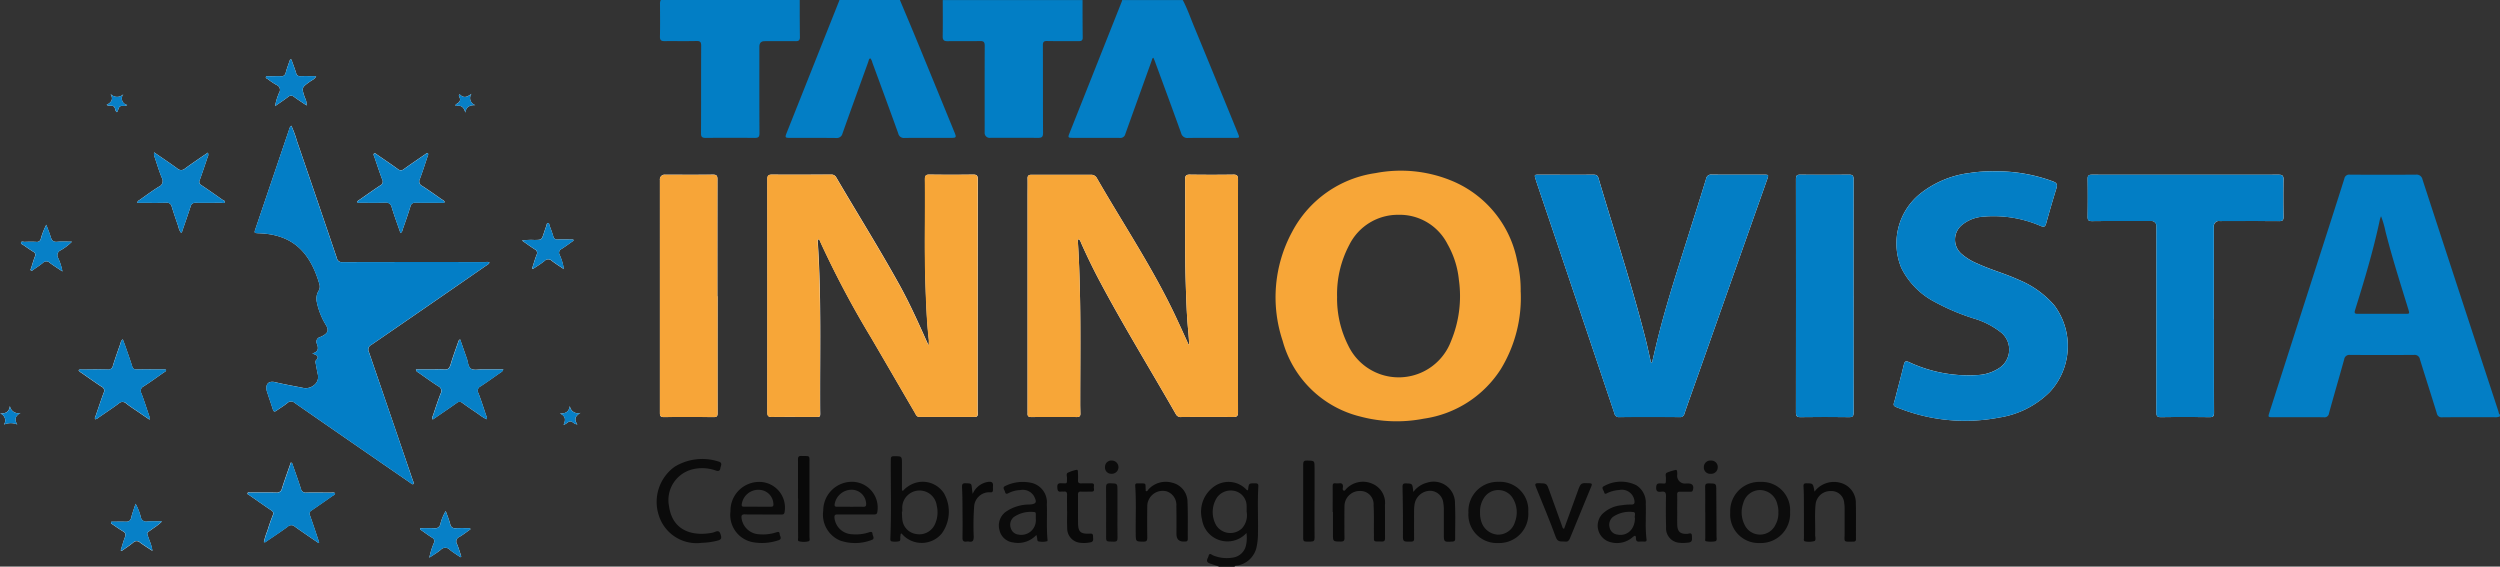 <svg xmlns="http://www.w3.org/2000/svg" width="188.917" height="42.817" viewBox="0 0 188.917 42.817">
  <rect x="0" y="0" width="188.917" height="42.817" fill="#333333" stroke="none"/>
  <g id="Tata_Innovista_High_Res_Logo_svg_color" data-name="Tata Innovista High Res Logo svg color" transform="translate(0 0.01)">
    <path id="Path_159" data-name="Path 159" d="M89.869,39.167l-.053.013c-.3-.662-.6-1.324-.909-1.983-1.721-3.7-4-7.081-6.022-10.6a.486.486,0,0,0-.456-.249c-1.5,0-2.993,0-4.488,0-.209,0-.3.071-.29.285.01.407,0,.815,0,1.222v16.3c0,.081.005.163,0,.244-.01.183.076.255.255.255,1.161,0,2.321-.005,3.48,0,.186,0,.26-.079.255-.255-.005-.255-.013-.509-.013-.764,0-4.08.081-8.161-.176-12.236-.005-.064-.041-.145.064-.176.117.066.143.191.191.3q.645,1.447,1.387,2.851c1.815,3.413,3.841,6.7,5.76,10.06a.414.414,0,0,0,.423.219c1.3-.005,2.607-.01,3.907,0,.277,0,.369-.071.369-.359q-.011-8.793,0-17.589c0-.275-.071-.374-.359-.369q-1.634.023-3.266,0c-.3-.005-.379.084-.374.379.031,2.584-.036,5.17.046,7.753.038,1.219.071,2.439.188,3.655.033.346.053.695.079,1.044ZM61.849,31.22c.109.046.127.155.165.244a72.653,72.653,0,0,0,3.8,7.163c1.11,1.894,2.209,3.8,3.317,5.692.084.143.135.328.359.328h4.182c.16,0,.219-.079.219-.224,0-.092-.01-.183-.01-.275q0-8.732.013-17.464c0-.26-.074-.354-.346-.351q-1.649.023-3.3,0c-.293-.005-.356.1-.351.369.031,2.645-.046,5.289.043,7.934.046,1.392.094,2.785.252,4.169.013.122,0,.247,0,.445-.064-.112-.089-.153-.109-.2-.662-1.474-1.319-2.95-2.1-4.365-1.527-2.757-3.2-5.427-4.793-8.15a.406.406,0,0,0-.4-.2c-1.487,0-2.971.008-4.457,0-.272,0-.344.089-.344.354q.008,8.808,0,17.617c0,.27.081.349.349.346,1.028-.013,2.057,0,3.083-.005.639,0,.563.066.56-.547-.025-4.21.1-8.423-.178-12.63-.005-.084-.041-.186.059-.249Zm62.992,9.321c-.028,0-.053-.005-.081-.005-.143-.621-.272-1.247-.43-1.866-1.036-4.065-2.349-8.049-3.538-12.07-.064-.211-.173-.26-.374-.26-1.375.008-2.747,0-4.121,0-.361,0-.361,0-.247.364.013.038.02.079.033.117q1.092,3.23,2.184,6.463,1.867,5.544,3.727,11.085a.342.342,0,0,0,.382.288q2.276-.019,4.549,0a.326.326,0,0,0,.364-.267c.318-.921.647-1.838.972-2.757q2.642-7.48,5.287-14.962c.112-.316.1-.331-.221-.331-1.324,0-2.647,0-3.968-.005a.373.373,0,0,0-.433.311c-.435,1.438-.9,2.869-1.347,4.3-.871,2.772-1.779,5.531-2.449,8.359l-.29,1.229Zm25.882-14.453a10.382,10.382,0,0,0-1.886.125,7.485,7.485,0,0,0-3.793,1.611,4.826,4.826,0,0,0-1.369,5.554,5.786,5.786,0,0,0,2.492,2.556,16.763,16.763,0,0,0,2.993,1.273,6.1,6.1,0,0,1,2.095,1.087,1.675,1.675,0,0,1-.176,2.657,3.247,3.247,0,0,1-1.632.529,10.608,10.608,0,0,1-5.185-.975c-.242-.107-.328-.071-.392.186-.2.837-.43,1.672-.641,2.507-.163.644-.3.573.448.853a13.558,13.558,0,0,0,7.4.639,6.91,6.91,0,0,0,3.826-1.937,5.123,5.123,0,0,0,.328-6.549,7.178,7.178,0,0,0-2.706-1.929c-1.005-.461-2.082-.748-3.088-1.214a4.381,4.381,0,0,1-1.24-.764,1.43,1.43,0,0,1,.084-2.174,2.812,2.812,0,0,1,1.6-.613,8.914,8.914,0,0,1,4.32.7c.277.12.354.056.428-.211q.363-1.321.769-2.632c.081-.265.046-.4-.234-.509a12.225,12.225,0,0,0-4.447-.774ZM22.013,22.644a.546.546,0,0,0-.181.336L19.32,30.393c-.122.361-.125.359.255.374,2.6.089,3.872,1.487,4.559,3.828a.631.631,0,0,1-.061.532,1.15,1.15,0,0,0-.127.853,5.344,5.344,0,0,0,.7,1.744c.2.356.143.565-.219.774a2.189,2.189,0,0,1-.247.117.358.358,0,0,0-.237.491c.137.344.14.613-.341.748.323.117.573.2.275.517-.069.071-.023.2-.005.3.048.26.092.519.15.779a.777.777,0,0,1-.283.789.986.986,0,0,1-.888.2c-.687-.135-1.377-.257-2.059-.42-.613-.148-.746.3-.619.7.143.456.305.9.448,1.359.059.186.14.191.283.087.265-.191.547-.354.8-.56a.411.411,0,0,1,.583-.008q4.345,3.02,8.705,6.017c.074.051.137.158.255.1.041-.117-.025-.2-.059-.3q-1.649-4.826-3.3-9.652a.4.4,0,0,1,.178-.565q4.326-2.967,8.634-5.959c.1-.071.232-.12.29-.255-.112-.079-.227-.041-.331-.041-3.592,0-7.183-.005-10.777.005a.38.38,0,0,1-.428-.313q-1.493-4.414-3.006-8.82a8.4,8.4,0,0,0-.428-1.171ZM167.3,37.268v-6.99a.38.38,0,0,1,.425-.435c1.5,0,3.011-.005,4.516.005.239,0,.318-.064.316-.308-.013-.947-.015-1.894,0-2.838.005-.288-.094-.361-.369-.361q-7.048.008-14.1,0c-.247,0-.336.066-.331.326.015.947.015,1.891,0,2.838-.005.265.059.349.336.344,1.474-.015,2.95-.008,4.426-.008a.385.385,0,0,1,.438.433q0,7.006-.005,14.01c0,.283.051.384.359.379,1.219-.018,2.441-.015,3.663,0,.277,0,.336-.081.336-.344-.01-2.349-.005-4.7-.005-7.051ZM54.218,35.529H54.21q0-4.425.005-8.85c0-.272-.081-.346-.346-.344-1.2.013-2.4.005-3.6.005a.357.357,0,0,0-.4.4V44.291c0,.206-.01.372.293.367,1.26-.015,2.523-.01,3.783,0,.214,0,.28-.066.28-.28q-.008-4.425,0-8.85Zm85.845-.02q0-4.41.005-8.822c0-.267-.071-.351-.339-.349-1.232.01-2.461.013-3.693,0-.26,0-.323.087-.323.333q.008,8.824,0,17.645c0,.27.081.349.349.346,1.222-.013,2.441-.015,3.663,0,.3.005.346-.1.346-.361q-.011-4.395-.005-8.792Zm-116,18.663c.018-.015.033-.033.051-.048-.229-.68-.453-1.364-.695-2.041a.275.275,0,0,1,.125-.377q.783-.531,1.553-1.077c.081-.059.211-.087.219-.227-.094-.071-.2-.038-.3-.038-.621,0-1.242-.008-1.861,0a.37.37,0,0,1-.423-.3c-.183-.58-.389-1.153-.591-1.728-.031-.089-.028-.2-.165-.252-.227.654-.463,1.3-.672,1.957a.381.381,0,0,1-.43.321c-.652-.015-1.3-.008-1.952-.005-.074,0-.183-.056-.214.048s.089.122.15.165c.542.379,1.082.759,1.629,1.128.148.1.2.186.127.369-.153.387-.288.781-.41,1.179a5.316,5.316,0,0,0-.267.858c.115.041.168-.036.229-.079.527-.361,1.064-.713,1.578-1.092a.382.382,0,0,1,.532,0c.585.42,1.184.822,1.777,1.229ZM11.643,24.658a.738.738,0,0,0,.066.415c.165.5.316,1.008.517,1.494a.478.478,0,0,1-.239.692c-.484.3-.939.639-1.405.967-.074.053-.183.084-.211.237h.316c.621,0,1.24.013,1.861-.008a.379.379,0,0,1,.433.316c.158.5.328,1,.5,1.5a1.063,1.063,0,0,0,.2.456c.084-.031.084-.1.1-.153.206-.606.42-1.207.616-1.815a.367.367,0,0,1,.412-.3c.639.013,1.28.005,1.922,0,.084,0,.214.061.247-.038.043-.127-.112-.145-.186-.2-.522-.369-1.046-.736-1.578-1.092a.274.274,0,0,1-.122-.379c.2-.563.392-1.13.583-1.7a.415.415,0,0,0,.033-.377c-.583.4-1.166.787-1.728,1.2a.421.421,0,0,1-.585-.005c-.565-.412-1.145-.8-1.754-1.217ZM30.26,30.752c.148-.089.145-.2.178-.3.2-.565.4-1.13.573-1.7a.362.362,0,0,1,.415-.3c.652.013,1.3.005,1.952.005.076,0,.163.038.227-.053-.041-.115-.153-.153-.242-.214-.484-.339-.962-.68-1.456-1a.374.374,0,0,1-.181-.524c.209-.55.384-1.112.573-1.67.031-.094.092-.186.033-.29-.094-.013-.148.059-.214.1-.527.364-1.059.72-1.578,1.095a.349.349,0,0,1-.484.008c-.517-.377-1.049-.733-1.576-1.095-.064-.043-.137-.13-.214-.071s-.013.15.013.224c.2.575.384,1.156.6,1.726a.323.323,0,0,1-.14.456c-.517.341-1.023.7-1.53,1.054-.084.059-.191.1-.229.206a.272.272,0,0,0,.221.046c.631,0,1.263.013,1.891-.008a.444.444,0,0,1,.514.374c.193.636.428,1.263.654,1.919ZM7.206,44.823a.473.473,0,0,0,.239-.125c.509-.351,1.026-.695,1.525-1.061a.393.393,0,0,1,.56-.008c.328.257.682.479,1.023.715.247.171.494.336.743.509a.247.247,0,0,0-.008-.234c-.2-.585-.384-1.179-.606-1.754a.376.376,0,0,1,.188-.537c.5-.326.99-.677,1.479-1.023.076-.053.188-.079.2-.2-.048-.071-.115-.041-.171-.043-.682,0-1.362-.013-2.044,0a.3.3,0,0,1-.349-.247c-.158-.494-.328-.98-.5-1.471-.064-.186-.135-.369-.209-.563a.422.422,0,0,0-.165.285c-.2.565-.4,1.128-.58,1.7a.351.351,0,0,1-.407.3c-.621-.018-1.24-.008-1.861,0-.1,0-.221-.041-.331.048a.572.572,0,0,0,.219.2c.509.354,1.013.715,1.53,1.056a.32.32,0,0,1,.153.448c-.211.57-.4,1.151-.6,1.726-.031.089-.107.178-.038.285Zm30.838-3.77H36.433c-.283,0-.621.081-.835-.046-.232-.137-.232-.519-.328-.794-.168-.471-.331-.947-.5-1.428-.132.064-.137.163-.165.244-.191.547-.392,1.089-.555,1.644-.084.29-.209.43-.527.384a4.49,4.49,0,0,0-.641-.005H31.428c.018.168.127.2.2.249.491.344.977.695,1.481,1.021a.385.385,0,0,1,.191.545c-.211.537-.389,1.089-.573,1.637-.033.1-.117.193-.028.336.606-.417,1.212-.825,1.807-1.247a.318.318,0,0,1,.433-.005c.395.288.8.56,1.2.832a3.679,3.679,0,0,0,.629.4c.059-.137-.02-.237-.053-.336-.181-.55-.356-1.1-.568-1.642a.362.362,0,0,1,.176-.517c.494-.321.972-.667,1.456-1.005.089-.061.2-.1.255-.275Zm-33.327-7.4a4.37,4.37,0,0,0-.316-1,.406.406,0,0,1,.181-.6,4.072,4.072,0,0,0,.853-.649c-.412,0-.766-.025-1.115.008-.285.025-.4-.092-.479-.339-.1-.321-.227-.634-.344-.949a5.584,5.584,0,0,0-.412,1.044.3.3,0,0,1-.349.249c-.3-.018-.591-.01-.886,0-.092,0-.237-.066-.265.056-.025.1.12.148.2.2.242.168.484.339.733.494a.256.256,0,0,1,.117.356c-.107.285-.193.578-.283.868-.018.061-.089.14-.008.191s.13-.031.186-.069c.242-.168.491-.328.718-.514a.352.352,0,0,1,.509,0c.283.211.583.4.952.649ZM35.549,53.136c-.01-.031-.023-.059-.033-.089-.351,0-.7-.013-1.054.005a.362.362,0,0,1-.438-.3c-.089-.339-.227-.667-.341-1a3.757,3.757,0,0,0-.4.96.4.4,0,0,1-.476.344c-.349-.018-.7-.005-1.046-.005-.008.031-.015.059-.02.089.305.214.606.435.919.634a.285.285,0,0,1,.125.4,5.745,5.745,0,0,0-.341,1.107c.328-.224.619-.387.868-.6a.46.46,0,0,1,.685.008c.252.206.535.374.8.56l.061-.056c-.1-.313-.193-.634-.321-.937a.37.37,0,0,1,.181-.545c.29-.171.555-.382.832-.575Zm-13.531-35.5c-.031,0-.064-.005-.094-.008-.112.331-.242.657-.333,1a.326.326,0,0,1-.392.272c-.3-.013-.608.005-.914.008-.069,0-.16-.041-.191.043-.036.1.081.125.14.168a6.287,6.287,0,0,0,.657.44.394.394,0,0,1,.2.591,4.394,4.394,0,0,0-.305,1.011c.374-.262.685-.466.983-.695a.325.325,0,0,1,.458,0c.3.221.613.42.944.644a1.113,1.113,0,0,0-.135-.593c-.249-.756-.252-.751.389-1.212.16-.115.372-.186.468-.407-.41,0-.8-.008-1.181,0a.289.289,0,0,1-.331-.232c-.109-.346-.239-.685-.361-1.026ZM9.12,54.725c.023.018.046.036.069.056.293-.211.6-.41.876-.634a.359.359,0,0,1,.509-.01c.288.214.593.4.944.636A3.116,3.116,0,0,0,11.3,54c-.227-.71-.308-.491.285-.939a4.4,4.4,0,0,0,.659-.517c-.41,0-.759-.02-1.107.008a.411.411,0,0,1-.5-.351,4.34,4.34,0,0,0-.392-.99c-.127.395-.249.715-.331,1.049-.061.249-.2.316-.433.308-.356-.015-.715,0-1.072,0l-.023.122c.3.2.593.41.9.6a.311.311,0,0,1,.155.445c-.125.326-.216.667-.323,1Zm31.092-21.3c.018.015.036.028.051.043.3-.2.611-.387.888-.613a.382.382,0,0,1,.555.005c.27.209.563.387.9.619A3.981,3.981,0,0,0,42.29,32.4a.313.313,0,0,1,.145-.448c.313-.2.608-.42.909-.631-.01-.028-.018-.053-.028-.081-.392,0-.784-.008-1.173,0a.286.286,0,0,1-.331-.232c-.081-.272-.176-.54-.28-.8C41.5,30.133,41.526,30,41.4,30c-.094,0-.087.127-.112.2-.071.188-.135.382-.2.575-.165.494-.165.489-.695.5a4.836,4.836,0,0,0-.952.041c.364.252.654.466.957.659a.3.3,0,0,1,.148.425c-.13.336-.229.685-.341,1.028Zm3.65,10.915a.616.616,0,0,1-.8-.529c-.066.451-.323.591-.753.575.445.183.448.489.28.853.234-.056.331-.255.509-.255s.277.211.532.224c-.285-.4-.132-.654.237-.868Zm-42.3,0a.641.641,0,0,1-.815-.527c-.056.468-.328.585-.748.568a.553.553,0,0,1,.3.84,1.3,1.3,0,0,1,1.005-.008c-.255-.395-.135-.662.255-.873Zm34.076-24.12c-.293.209-.542.379-.858.089-.1-.089-.122.061-.084.13.155.267.038.43-.2.557-.041.023-.089.053-.051.155.372-.089.619.064.715.5.069-.461.351-.575.764-.565a.555.555,0,0,1-.29-.868Zm-26.312.031a.653.653,0,0,1-.975-.018c.239.415.059.654-.293.83.2.135.4.008.542.125s.069.333.237.43c.122-.137.089-.356.252-.445.145-.079.333.043.522-.1a.5.5,0,0,1-.288-.815Z" transform="translate(0 -13.15)" fill="#fefefe"/>
    <path id="Path_160" data-name="Path 160" d="M690.973,70.106a.741.741,0,0,1-.443.069c-1.3,0-2.6-.005-3.907.008a.372.372,0,0,1-.428-.313c-.417-1.359-.855-2.711-1.273-4.068a.4.4,0,0,0-.451-.333q-2.413.015-4.824,0a.393.393,0,0,0-.448.336c-.377,1.359-.776,2.713-1.148,4.075a.339.339,0,0,1-.4.3c-1.283-.01-2.563,0-3.846-.005-.364,0-.369-.005-.257-.359q1.859-5.8,3.721-11.6c.649-2.019,1.3-4.037,1.94-6.061a.37.37,0,0,1,.43-.308q2.489.015,4.976,0a.447.447,0,0,1,.5.361q2.856,8.759,5.732,17.507c.031.089.018.2.12.265v.122Zm-8.99-15.122a2.485,2.485,0,0,0-.086.255c-.489,2.319-1.171,4.584-1.876,6.842-.084.265.018.285.234.283,1.181-.008,2.362,0,3.541,0,.354,0,.354,0,.247-.351-.6-1.95-1.222-3.895-1.723-5.872A7.2,7.2,0,0,0,681.982,54.983Z" transform="translate(-502.056 -38.659)" fill="#037ec5"/>
    <path id="Path_161" data-name="Path 161" d="M325.855,0c.339.639.573,1.321.848,1.985q1.669,4.04,3.319,8.087c.135.331.132.344-.216.344-1.181,0-2.362-.008-3.541.005a.48.48,0,0,1-.535-.367c-.641-1.787-1.3-3.566-1.955-5.35-.041-.115-.089-.227-.135-.339-.107.028-.1.12-.125.191q-1,2.78-2,5.562a.375.375,0,0,1-.412.3c-1.181-.01-2.362,0-3.541-.005-.387,0-.4-.02-.26-.367q1.974-4.967,3.945-9.935A.571.571,0,0,0,321.275,0h4.579Z" transform="translate(-236.477 -0.007)" fill="#037ec5"/>
    <path id="Path_162" data-name="Path 162" d="M241.861,0c.425,1.018.858,2.036,1.278,3.057q1.424,3.463,2.843,6.934c.163.4.145.425-.288.425-1.161,0-2.321-.008-3.48.005a.434.434,0,0,1-.481-.346c-.644-1.787-1.3-3.569-1.955-5.348a.689.689,0,0,0-.16-.326c-.115.061-.117.183-.153.283-.649,1.795-1.3,3.589-1.94,5.389a.445.445,0,0,1-.5.351c-1.151-.015-2.3-.005-3.449-.008-.4,0-.412-.023-.265-.4q1.985-4.994,3.973-9.988a.121.121,0,0,0,0-.031h4.579Z" transform="translate(-173.857 -0.007)" fill="#037ec5"/>
    <path id="Path_163" data-name="Path 163" d="M206.468-.007c0,.937,0,1.871.013,2.808,0,.229-.092.3-.311.3-.784-.008-1.568,0-2.352,0q-.4,0-.4.42c0,2.179-.005,4.355.008,6.534,0,.293-.089.359-.361.356q-1.848-.019-3.693,0c-.272,0-.367-.064-.364-.356.013-2.2,0-4.4.013-6.6,0-.272-.061-.374-.354-.367-.8.02-1.609,0-2.411.01-.257,0-.356-.069-.351-.346.018-.815.008-1.629.005-2.444a.581.581,0,0,1,.061-.321h10.5Z" transform="translate(-146.035 0)" fill="#027ec5"/>
    <path id="Path_164" data-name="Path 164" d="M290.421,0c0,.947,0,1.891.013,2.838,0,.234-.117.267-.305.267-.794,0-1.588.008-2.38-.008-.249-.005-.328.061-.326.321.01,2.209,0,4.416.013,6.626,0,.3-.094.374-.382.372-1.2-.013-2.4-.005-3.6-.005a.375.375,0,0,1-.43-.417c0-2.179-.005-4.355.005-6.534,0-.28-.074-.367-.359-.361-.815.018-1.629,0-2.441.01-.272.005-.382-.076-.377-.364.015-.914.005-1.83.005-2.744h10.564Z" transform="translate(-208.616 -0.007)" fill="#027ec5"/>
    <path id="Path_165" data-name="Path 165" d="M357.968,149.464c-.234-.079-.471-.158-.705-.239-.382-.132-.143-.374-.092-.573.066-.257.221-.087.328-.041a2.689,2.689,0,0,0,1.494.173,1.184,1.184,0,0,0,1-.911,2.54,2.54,0,0,0,.038-.949,1.94,1.94,0,0,1-3.357-1.028,2.333,2.333,0,0,1,.909-2.482,1.865,1.865,0,0,1,2.441.227.331.331,0,0,0,.089.064c.023-.028.043-.041.043-.059.056-.486.056-.479.55-.476.176,0,.234.056.224.227-.074,1.24,0,2.482-.031,3.721a4.637,4.637,0,0,1-.081.756,1.8,1.8,0,0,1-1.39,1.492c-.1.028-.227-.008-.3.1H357.96Zm2.077-4.134c0-.143.005-.285,0-.428a1.171,1.171,0,0,0-.843-1.14,1.29,1.29,0,0,0-1.385.463,2.025,2.025,0,0,0-.061,2.136,1.273,1.273,0,0,0,1.937.211,1.468,1.468,0,0,0,.354-1.245Z" transform="translate(-265.841 -106.657)" fill="#0b0b0b"/>
    <path id="Path_166" data-name="Path 166" d="M317.277,64.661c-.025-.349-.043-.7-.079-1.044-.12-1.214-.15-2.436-.188-3.655-.081-2.584-.013-5.17-.046-7.753,0-.3.079-.384.374-.379q1.634.023,3.266,0c.29-.005.361.094.359.369q-.011,8.793,0,17.589c0,.288-.092.361-.369.359-1.3-.013-2.607-.008-3.907,0a.412.412,0,0,1-.423-.219c-1.919-3.355-3.943-6.646-5.76-10.06q-.745-1.4-1.387-2.851c-.048-.109-.074-.234-.191-.3-.107.031-.069.115-.064.176.257,4.075.176,8.156.176,12.236,0,.255.008.509.013.764.005.176-.069.255-.255.255q-1.741-.008-3.48,0c-.178,0-.267-.071-.255-.255.005-.081,0-.163,0-.244v-16.3c0-.407.008-.815,0-1.222-.005-.214.081-.285.29-.285,1.5.005,2.993,0,4.488,0a.483.483,0,0,1,.456.249c2.026,3.525,4.3,6.906,6.022,10.6.308.659.606,1.321.909,1.983l.053-.013Z" transform="translate(-227.409 -38.644)" fill="#f7a638"/>
    <path id="Path_167" data-name="Path 167" d="M231.632,56.707c-.1.066-.064.168-.059.249.275,4.208.155,8.42.178,12.63,0,.613.079.545-.56.547-1.028,0-2.057-.008-3.083.005-.267,0-.349-.076-.349-.346q.011-8.808,0-17.617c0-.262.071-.354.344-.354,1.487.01,2.971.008,4.457,0a.4.4,0,0,1,.4.2c1.591,2.721,3.266,5.391,4.793,8.15.784,1.415,1.441,2.892,2.1,4.365.02.043.046.084.109.2,0-.2.013-.323,0-.445-.158-1.385-.2-2.777-.252-4.169-.089-2.645-.013-5.289-.043-7.934,0-.272.061-.374.351-.369q1.649.023,3.3,0c.272,0,.346.092.346.351q-.011,8.732-.013,17.464c0,.092.01.183.01.275,0,.145-.059.224-.219.224-1.395,0-2.787,0-4.182,0-.224,0-.277-.186-.359-.328-1.107-1.9-2.207-3.8-3.317-5.692a72.649,72.649,0,0,1-3.8-7.163c-.041-.089-.056-.2-.165-.244Z" transform="translate(-169.785 -38.637)" fill="#f7a638"/>
    <path id="Path_168" data-name="Path 168" d="M397.213,59.82a10.355,10.355,0,0,1-1.507,5.839A8.3,8.3,0,0,1,389.88,69.4a10.671,10.671,0,0,1-4.8-.165,8.076,8.076,0,0,1-5.857-5.717,10.383,10.383,0,0,1,.72-8.245,8.466,8.466,0,0,1,6.3-4.432,10.07,10.07,0,0,1,5.6.517,8.237,8.237,0,0,1,5.106,6.134,9.057,9.057,0,0,1,.26,2.334Zm-13.878.435a7.89,7.89,0,0,0,.845,3.617,4.225,4.225,0,0,0,7.771-.344,8.839,8.839,0,0,0,.588-4.63,6.8,6.8,0,0,0-.853-2.68,4.052,4.052,0,0,0-3.727-2.225,4.1,4.1,0,0,0-3.7,2.273,7.96,7.96,0,0,0-.921,3.991Z" transform="translate(-282.297 -37.771)" fill="#f7a638"/>
    <path id="Path_169" data-name="Path 169" d="M464.5,66.051l.29-1.229c.669-2.831,1.578-5.59,2.449-8.359.451-1.433.911-2.864,1.347-4.3a.371.371,0,0,1,.433-.311c1.324.008,2.645,0,3.968.005.323,0,.333.015.221.331q-2.642,7.48-5.287,14.962c-.326.919-.654,1.835-.972,2.757a.326.326,0,0,1-.364.267c-1.517-.01-3.032-.013-4.549,0a.344.344,0,0,1-.382-.288Q459.8,64.34,457.929,58.8q-1.088-3.234-2.184-6.463c-.013-.038-.02-.079-.033-.117-.115-.359-.115-.364.247-.364,1.375,0,2.747,0,4.121,0,.2,0,.313.048.374.26,1.189,4.022,2.5,8.005,3.538,12.07.158.619.288,1.245.43,1.866.028,0,.053.005.081.005Z" transform="translate(-339.663 -38.659)" fill="#037ec5"/>
    <path id="Path_170" data-name="Path 170" d="M569.8,50.856a12.333,12.333,0,0,1,4.447.774c.28.109.316.244.234.509q-.4,1.31-.769,2.632c-.074.267-.15.328-.428.211a8.939,8.939,0,0,0-4.32-.7,2.812,2.812,0,0,0-1.6.613,1.428,1.428,0,0,0-.084,2.174,4.289,4.289,0,0,0,1.24.764c1.005.468,2.08.753,3.088,1.214a7.159,7.159,0,0,1,2.706,1.929,5.12,5.12,0,0,1-.328,6.549,6.91,6.91,0,0,1-3.826,1.937,13.582,13.582,0,0,1-7.4-.639c-.746-.28-.613-.209-.448-.853.214-.837.438-1.67.641-2.507.064-.257.15-.293.392-.186a10.613,10.613,0,0,0,5.185.975,3.247,3.247,0,0,0,1.632-.529,1.675,1.675,0,0,0,.176-2.657,6.1,6.1,0,0,0-2.095-1.087,16.578,16.578,0,0,1-2.993-1.273,5.773,5.773,0,0,1-2.492-2.556,4.83,4.83,0,0,1,1.369-5.554,7.494,7.494,0,0,1,3.793-1.611,10.381,10.381,0,0,1,1.886-.125Z" transform="translate(-419.085 -37.918)" fill="#037ec5"/>
    <path id="Path_171" data-name="Path 171" d="M78.381,37.315a8.737,8.737,0,0,1,.428,1.171q1.512,4.406,3.006,8.82a.38.38,0,0,0,.428.313q5.387-.015,10.777-.005c.1,0,.219-.038.331.041-.059.135-.186.186-.29.255q-4.314,2.986-8.634,5.959a.4.4,0,0,0-.178.565q1.661,4.822,3.3,9.652c.031.094.1.181.059.3-.117.053-.181-.053-.255-.1q-4.357-3-8.705-6.017a.409.409,0,0,0-.583.008c-.252.206-.535.369-.8.56-.145.1-.224.1-.283-.087-.143-.456-.305-.9-.448-1.359-.127-.4.005-.843.619-.7.682.163,1.372.288,2.059.42a.977.977,0,0,0,.888-.2.777.777,0,0,0,.283-.789c-.056-.257-.1-.519-.15-.779-.018-.1-.064-.227.005-.3.3-.313.048-.4-.275-.517.479-.135.476-.4.341-.748a.359.359,0,0,1,.237-.491,1.821,1.821,0,0,0,.247-.117c.359-.209.42-.417.219-.774a5.289,5.289,0,0,1-.7-1.744,1.162,1.162,0,0,1,.127-.853.631.631,0,0,0,.061-.532c-.687-2.342-1.965-3.739-4.559-3.828-.377-.013-.377-.013-.255-.374q1.256-3.707,2.512-7.412a.546.546,0,0,1,.181-.336Z" transform="translate(-56.368 -27.82)" fill="#037ec6"/>
    <path id="Path_172" data-name="Path 172" d="M629.287,62.778c0,2.349-.005,4.7.005,7.051,0,.262-.058.349-.336.344-1.222-.015-2.441-.018-3.663,0-.308.005-.359-.1-.359-.379q.011-7.006.005-14.01a.385.385,0,0,0-.438-.433c-1.476,0-2.95-.008-4.427.008-.277,0-.339-.081-.336-.344.015-.947.015-1.891,0-2.838-.005-.26.084-.326.331-.326q7.048.008,14.1,0c.272,0,.374.074.369.361-.015.947-.013,1.891,0,2.838,0,.244-.076.311-.316.308-1.5-.01-3.011-.005-4.516-.005a.38.38,0,0,0-.425.435v6.99Z" transform="translate(-461.989 -38.659)" fill="#027ec5"/>
    <path id="Path_173" data-name="Path 173" d="M200.263,61.031q0,4.425,0,8.85c0,.214-.066.283-.28.28-1.26-.008-2.523-.013-3.783,0-.3,0-.293-.163-.293-.367V52.25a.357.357,0,0,1,.4-.4c1.2,0,2.4.008,3.6-.005.265,0,.346.071.346.344-.01,2.95-.005,5.9-.005,8.85h.008Z" transform="translate(-146.042 -38.652)" fill="#f7a538"/>
    <path id="Path_174" data-name="Path 174" d="M537.513,61.021q0,4.395.005,8.792c0,.267-.048.367-.346.361-1.222-.018-2.441-.015-3.663,0-.267,0-.349-.076-.349-.346q.012-8.824,0-17.645c0-.249.064-.336.323-.333q1.848.019,3.693,0c.267,0,.341.081.339.349-.01,2.94-.005,5.882-.005,8.822Z" transform="translate(-397.448 -38.659)" fill="#027ec5"/>
    <path id="Path_175" data-name="Path 175" d="M78.873,143.388c-.593-.41-1.191-.809-1.777-1.229a.382.382,0,0,0-.532,0c-.517.379-1.051.731-1.578,1.092-.064.043-.117.12-.229.079a5.072,5.072,0,0,1,.267-.858c.122-.4.255-.792.41-1.179.074-.183.02-.27-.127-.369-.547-.369-1.087-.751-1.629-1.128-.064-.043-.178-.071-.15-.165s.137-.048.214-.048c.652,0,1.3-.01,1.952.005a.381.381,0,0,0,.43-.321c.209-.654.445-1.3.672-1.957.137.048.135.163.165.252.2.575.407,1.148.591,1.728a.371.371,0,0,0,.423.3c.621-.01,1.24-.005,1.861,0,.1,0,.2-.033.3.038-.005.14-.135.168-.219.227-.514.364-1.031.725-1.553,1.077a.271.271,0,0,0-.125.377c.242.677.466,1.359.695,2.041-.018.015-.033.033-.051.048Z" transform="translate(-54.808 -102.366)" fill="#0680c7"/>
    <path id="Path_176" data-name="Path 176" d="M42.005,45.24c.606.417,1.189.8,1.754,1.217a.421.421,0,0,0,.585.005c.563-.412,1.145-.8,1.728-1.2.079.158.005.265-.033.377-.191.568-.379,1.135-.583,1.7a.274.274,0,0,0,.122.379c.532.356,1.056.723,1.578,1.092.074.053.229.071.186.2-.033.1-.163.038-.247.038-.641,0-1.28.01-1.922,0a.366.366,0,0,0-.412.3c-.2.608-.41,1.212-.616,1.815-.02.056-.02.122-.1.153a1.063,1.063,0,0,1-.2-.456c-.176-.5-.346-1-.5-1.5a.379.379,0,0,0-.433-.316c-.619.02-1.24.008-1.861.008H40.73c.031-.155.137-.186.211-.237.466-.328.921-.667,1.405-.967a.477.477,0,0,0,.239-.692c-.2-.486-.351-1-.517-1.494A.716.716,0,0,1,42,45.243Z" transform="translate(-30.362 -33.732)" fill="#0780c7"/>
    <path id="Path_177" data-name="Path 177" d="M109.271,51.5c-.227-.657-.461-1.283-.654-1.919a.444.444,0,0,0-.514-.374c-.629.02-1.26.008-1.891.008a.282.282,0,0,1-.221-.046c.038-.107.145-.148.229-.206.509-.354,1.013-.713,1.53-1.054a.325.325,0,0,0,.14-.456c-.211-.57-.4-1.151-.6-1.726-.025-.074-.084-.168-.013-.224s.148.025.214.071c.527.364,1.059.718,1.576,1.095a.349.349,0,0,0,.484-.008c.519-.374,1.051-.733,1.578-1.095.064-.043.117-.115.214-.1.059.1,0,.2-.033.29-.188.557-.364,1.12-.573,1.67a.374.374,0,0,0,.181.524c.494.323.972.664,1.456,1,.087.061.2.1.242.214-.061.092-.148.053-.227.053-.652,0-1.3.008-1.952-.005a.362.362,0,0,0-.415.3c-.178.573-.377,1.135-.573,1.7-.033.092-.031.206-.178.3Z" transform="translate(-79.011 -33.899)" fill="#0780c7"/>
    <path id="Path_178" data-name="Path 178" d="M24.605,106.763c-.069-.107.01-.2.038-.285.193-.578.387-1.156.6-1.726a.322.322,0,0,0-.153-.448c-.517-.341-1.021-.7-1.53-1.056a.572.572,0,0,1-.219-.2c.109-.092.224-.048.331-.048.621-.005,1.242-.015,1.861,0a.352.352,0,0,0,.407-.3c.178-.57.384-1.133.58-1.7a.432.432,0,0,1,.165-.285c.071.2.143.379.209.563.168.489.341.977.5,1.471a.3.3,0,0,0,.349.247c.682-.01,1.362,0,2.044,0,.056,0,.122-.028.171.043-.01.12-.122.148-.2.2-.489.346-.975.7-1.479,1.023a.376.376,0,0,0-.188.537c.221.578.4,1.168.606,1.754a.248.248,0,0,1,.008.234c-.249-.171-.5-.339-.743-.509-.344-.237-.7-.458-1.023-.715a.393.393,0,0,0-.56.008c-.5.367-1.016.71-1.525,1.061a.473.473,0,0,1-.239.125Z" transform="translate(-17.399 -75.09)" fill="#0680c7"/>
    <path id="Path_179" data-name="Path 179" d="M130.093,103.015c-.053.176-.165.214-.255.275-.484.339-.96.685-1.456,1.005a.361.361,0,0,0-.176.517c.209.54.384,1.092.568,1.642.033.1.112.2.053.336a3.443,3.443,0,0,1-.629-.4c-.4-.272-.809-.545-1.2-.832a.318.318,0,0,0-.433.005c-.6.42-1.2.83-1.807,1.247-.089-.14-.005-.239.028-.336.183-.547.361-1.1.573-1.637a.382.382,0,0,0-.191-.545c-.5-.326-.99-.677-1.481-1.021-.076-.053-.188-.081-.2-.249h1.456a4.9,4.9,0,0,1,.641.005c.318.046.443-.1.527-.384.163-.555.364-1.1.555-1.644.028-.081.033-.181.165-.244.165.481.328.957.5,1.428.1.275.1.654.328.794.214.127.552.043.835.046.527,0,1.051,0,1.611,0Z" transform="translate(-92.049 -75.112)" fill="#0680c7"/>
    <path id="Path_180" data-name="Path 180" d="M265.275,138.039a2.1,2.1,0,0,1,1.084-.636,1.915,1.915,0,0,1,2.026.858,2.811,2.811,0,0,1-.188,3.014,1.974,1.974,0,0,1-2.973.061.571.571,0,0,0-.081-.074c-.081.064-.048.143-.066.206-.036.13.041.336-.087.384a1.375,1.375,0,0,1-.542.018c-.137-.01-.137-.13-.132-.232.089-1.993.02-3.986.036-5.979,0-.2.074-.229.247-.229.593,0,.593-.008.593.585v2l.081.023Zm-.061,1.581h-.025c.008.181.008.364.028.545a1.227,1.227,0,0,0,1.074,1.148,1.288,1.288,0,0,0,1.395-.746,2.142,2.142,0,0,0,.137-1.395,1.31,1.31,0,0,0-2.606.265v.181Z" transform="translate(-197.035 -100.965)" fill="#0b0b0b"/>
    <path id="Path_181" data-name="Path 181" d="M198.4,142.6a2.987,2.987,0,0,1-3.243-2.059,3.272,3.272,0,0,1,1.186-3.686,4,4,0,0,1,3.312-.4c.349.092.181.316.148.507-.041.234-.165.239-.369.168a3.037,3.037,0,0,0-1.711-.089,2.391,2.391,0,0,0-1.795,2.81c.252,1.774,1.652,2.23,3.062,2.021a1.646,1.646,0,0,0,.415-.1c.277-.12.361-.01.435.255.066.239.01.331-.209.395A5.183,5.183,0,0,1,198.4,142.6Z" transform="translate(-145.368 -101.591)" fill="#0b0b0b"/>
    <path id="Path_182" data-name="Path 182" d="M518.183,145.339a2.211,2.211,0,0,1-2.291,2.324,2.152,2.152,0,0,1-2.232-2.319,2.2,2.2,0,0,1,2.3-2.3,2.136,2.136,0,0,1,2.22,2.3Zm-.888.005a1.664,1.664,0,0,0-.069-.578,1.367,1.367,0,0,0-1.285-1.107,1.32,1.32,0,0,0-1.3,1,2.069,2.069,0,0,0,.079,1.573,1.29,1.29,0,0,0,2.349.071,1.8,1.8,0,0,0,.227-.962Z" transform="translate(-382.911 -106.638)" fill="#0c0c0c"/>
    <path id="Path_183" data-name="Path 183" d="M440.461,145.285a2.2,2.2,0,0,1-2.268,2.37,2.151,2.151,0,0,1-2.253-2.3,2.211,2.211,0,0,1,2.288-2.324,2.136,2.136,0,0,1,2.235,2.253Zm-3.643.074a1.9,1.9,0,0,0,.069.573,1.392,1.392,0,0,0,1.27,1.089,1.32,1.32,0,0,0,1.3-.96,2.038,2.038,0,0,0-.132-1.736,1.282,1.282,0,0,0-2.217-.069A1.866,1.866,0,0,0,436.818,145.359Z" transform="translate(-324.975 -106.63)" fill="#0c0c0c"/>
    <path id="Path_184" data-name="Path 184" d="M246.827,145.477c-.458,0-.916.008-1.372,0-.2-.005-.237.076-.224.255a1.381,1.381,0,0,0,1.326,1.24,3.139,3.139,0,0,0,1.293-.148c.14-.048.244-.053.257.127.013.158.209.364-.076.458a3.469,3.469,0,0,1-2.388.033,2.12,2.12,0,0,1-1.26-2.255,2.172,2.172,0,0,1,1.924-2.164,1.949,1.949,0,0,1,2.159,2.286c-.036.173-.143.168-.267.168h-1.372Zm-.42-.58c.336,0,.672-.005,1.008,0,.158,0,.214-.048.211-.211a1.1,1.1,0,0,0-.98-1.072,1.3,1.3,0,0,0-1.4,1.089c-.025.171.053.191.186.191h.977Z" transform="translate(-182.173 -106.611)" fill="#0b0b0b"/>
    <path id="Path_185" data-name="Path 185" d="M219.26,145.5c-.438,0-.876.015-1.313-.005-.27-.013-.3.1-.265.323A1.4,1.4,0,0,0,219.013,147a3.228,3.228,0,0,0,1.265-.14c.14-.043.265-.087.28.127.01.165.221.367-.1.466a3.857,3.857,0,0,1-1.952.14,2.089,2.089,0,0,1-1.667-2.321,2.173,2.173,0,0,1,2.212-2.23,1.943,1.943,0,0,1,1.876,2.283c-.028.173-.125.183-.255.183h-1.405Zm-.382-.583h1.005c.107,0,.2-.008.2-.158a1.115,1.115,0,0,0-.756-1.064,1.268,1.268,0,0,0-1.634,1.026c-.031.171.051.193.178.193h1.005Z" transform="translate(-161.639 -106.636)" fill="#0b0b0b"/>
    <path id="Path_186" data-name="Path 186" d="M299.385,147.052a1.884,1.884,0,0,1-1.754.568,1.194,1.194,0,0,1-1.031-.911,1.288,1.288,0,0,1,.456-1.395,3.107,3.107,0,0,1,1.8-.56c.517-.038.593-.158.349-.629a.982.982,0,0,0-1.046-.463,2.038,2.038,0,0,0-.878.229c-.132.069-.234.079-.267-.094-.031-.153-.249-.331.038-.456a3.028,3.028,0,0,1,1.96-.224,1.509,1.509,0,0,1,1.161,1.616c.033.893-.036,1.789.053,2.683,0,.036,0,.1-.018.107a1.468,1.468,0,0,1-.631.023c-.148-.015-.122-.16-.137-.267-.01-.059-.028-.117-.056-.221Zm-.046-1.212v-.367c0-.079-.018-.148-.112-.148a2.235,2.235,0,0,0-1.558.382.755.755,0,0,0-.219.832.676.676,0,0,0,.57.484,1.1,1.1,0,0,0,1.319-1.186Z" transform="translate(-221.067 -106.638)" fill="#0b0b0b"/>
    <path id="Path_187" data-name="Path 187" d="M536.221,143.8a1.835,1.835,0,0,1,1.988-.672,1.557,1.557,0,0,1,1.145,1.522c.023.906,0,1.812.01,2.716,0,.171-.069.2-.216.2-.771.015-.644.043-.641-.611v-1.863a2.629,2.629,0,0,0-.031-.425.964.964,0,0,0-1.018-.921,1.12,1.12,0,0,0-1.143.977c-.081.769-.015,1.545-.036,2.316-.005.168.087.425-.056.484a1.491,1.491,0,0,1-.69.028c-.15-.013-.1-.176-.1-.275-.005-.825,0-1.649-.005-2.472,0-.468,0-.937-.028-1.4-.013-.216.061-.247.25-.244.471.008.471,0,.58.636Z" transform="translate(-399.114 -106.648)" fill="#090909"/>
    <path id="Path_188" data-name="Path 188" d="M477.958,145.883a9.409,9.409,0,0,0,.051,1.415c.028.148-.025.209-.176.2a2.117,2.117,0,0,0-.336,0c-.191.02-.285-.046-.283-.249,0-.239-.087-.227-.247-.089a1.8,1.8,0,0,1-1.655.387,1.288,1.288,0,0,1-.652-2.123,2.4,2.4,0,0,1,1.494-.675,4,4,0,0,1,.7-.051c.237.005.27-.107.242-.3a.958.958,0,0,0-1.143-.8,2.509,2.509,0,0,0-.881.221c-.094.046-.216.14-.26-.043-.038-.158-.262-.361-.005-.476a2.621,2.621,0,0,1,2.433-.061,1.553,1.553,0,0,1,.715,1.433c.018.377,0,.753,0,1.207Zm-.825-.173c-.051-.14.13-.443-.165-.451a2.216,2.216,0,0,0-1.5.377.763.763,0,0,0-.244.8.666.666,0,0,0,.565.527c.746.16,1.347-.384,1.349-1.257Z" transform="translate(-353.589 -106.581)" fill="#0b0b0b"/>
    <path id="Path_189" data-name="Path 189" d="M417.184,143.825a1.858,1.858,0,0,1,1.054-.708,1.61,1.61,0,0,1,2.095,1.583c.043.883.01,1.769.015,2.655,0,.155-.059.209-.216.216-.641.036-.641.041-.641-.611v-1.8a2.594,2.594,0,0,0-.038-.486,1.018,1.018,0,0,0-.99-.942,1.211,1.211,0,0,0-1.168.937,2.669,2.669,0,0,0-.051.514q-.008,1.069,0,2.136c0,.168-.018.252-.224.255-.644.008-.624.018-.619-.636.008-1.158-.008-2.319-.031-3.477-.005-.229.053-.3.285-.285.461.018.461,0,.529.649Z" transform="translate(-310.385 -106.656)" fill="#090909"/>
    <path id="Path_190" data-name="Path 190" d="M337.844,143.754c.094.01.122-.089.171-.14a1.764,1.764,0,0,1,1.787-.5,1.491,1.491,0,0,1,1.156,1.405c.041.944.015,1.891.023,2.838,0,.143-.059.209-.2.2h-.031q-.626.046-.626-.573c0-.7.008-1.405-.008-2.105a1.081,1.081,0,0,0-.731-1.112,1.168,1.168,0,0,0-1.466,1.089c-.01.8-.01,1.606,0,2.411,0,.224-.056.3-.29.3-.58-.01-.575,0-.583-.585-.015-1.209.046-2.421-.038-3.627-.008-.125.025-.2.163-.188h.092c.629,0,.5-.043.537.484,0,.036-.018.084.041.109Z" transform="translate(-251.223 -106.647)" fill="#090909"/>
    <path id="Path_191" data-name="Path 191" d="M395.623,145.315c0-.652.005-1.3,0-1.95,0-.165.036-.249.216-.224a.98.98,0,0,0,.244,0c.239-.033.341.053.313.3-.008.081-.041.206.059.247s.145-.084.209-.143a1.746,1.746,0,0,1,2-.354,1.56,1.56,0,0,1,.911,1.586c.008.835,0,1.667.005,2.5,0,.2-.053.267-.257.262-.672-.02-.573.084-.583-.585-.01-.72.018-1.443-.025-2.164a1,1,0,0,0-1.031-1.072,1.151,1.151,0,0,0-1.168,1.123c-.01.8-.01,1.606,0,2.411.005.232-.066.293-.293.29-.578-.01-.578,0-.578-.583v-1.647h-.02Z" transform="translate(-294.918 -106.627)" fill="#090909"/>
    <path id="Path_192" data-name="Path 192" d="M457.952,146.874l.985-2.708c.018-.048.033-.094.051-.143.232-.639.232-.631.9-.6.173.008.191.071.14.2-.115.283-.232.563-.349.843q-.622,1.52-1.247,3.037c-.074.181-.14.367-.4.328s-.547.094-.7-.328c-.461-1.265-.985-2.51-1.492-3.76-.092-.224-.112-.336.2-.326.6.02.6,0,.8.563.321.886.636,1.774.957,2.66.028.079.025.188.155.229Z" transform="translate(-339.763 -106.916)" fill="#0b0b0b"/>
    <path id="Path_193" data-name="Path 193" d="M493.26,142.5c0,.377-.01.753,0,1.13.018.517.239.7.759.677.127-.005.344-.145.351.163.005.237.064.479-.3.5a2.919,2.919,0,0,1-.667.01,1.092,1.092,0,0,1-.985-1.191c-.023-.771-.025-1.548-.008-2.319.008-.288-.079-.392-.359-.349-.249.038-.4-.018-.382-.328.013-.234.074-.305.313-.3.471.015.41.079.423-.415,0-.135-.076-.321.074-.395a3.659,3.659,0,0,1,.664-.206c.076-.02.1.066.107.122a1.563,1.563,0,0,1,.008.244.587.587,0,0,0,.672.657h.153c.339,0,.458.188.351.522-.036.112-.115.1-.191.1-.255,0-.509.01-.764,0-.176-.008-.229.056-.224.229.01.387,0,.774,0,1.161h0Z" transform="translate(-366.516 -103.975)" fill="#0b0b0b"/>
    <path id="Path_194" data-name="Path 194" d="M314.632,142.569c0-.407-.008-.815,0-1.219.005-.183-.051-.27-.242-.249-.061.008-.122-.008-.183,0-.277.046-.3-.1-.311-.336-.008-.252.087-.3.313-.293.461.013.407.076.42-.389,0-.137-.074-.331.051-.4a2.627,2.627,0,0,1,.657-.221c.117-.028.115.1.117.171.01.2.013.4.005.606s.079.249.257.244c.255-.01.509.005.761-.005s.181.173.178.3.092.331-.178.328-.529.008-.792,0c-.176-.008-.229.064-.227.232.005.723-.005,1.443.005,2.166.01.639.193.8.832.779.143-.005.3-.043.3.188-.005.191.092.43-.227.471a2.39,2.39,0,0,1-.725.031,1.089,1.089,0,0,1-1-1.115c-.02-.425-.005-.853-.005-1.28h-.01Z" transform="translate(-233.998 -103.965)" fill="#090909"/>
    <path id="Path_195" data-name="Path 195" d="M236.889,138.572c0-.988.005-1.973,0-2.96,0-.2.053-.267.26-.262.682.018.606-.076.608.6q0,2.749,0,5.5c0,.122.066.318-.087.351a1.439,1.439,0,0,1-.72-.01c-.094-.028-.048-.186-.051-.283-.005-.977,0-1.955,0-2.932Z" transform="translate(-176.588 -100.904)" fill="#090909"/>
    <path id="Path_196" data-name="Path 196" d="M387.728,139.738c0,.934-.005,1.871.005,2.805,0,.209-.059.285-.275.283-.631-.008-.588.089-.585-.578q.011-2.623,0-5.246c0-.247.069-.308.305-.3.555.013.555,0,.555.568v2.472Z" transform="translate(-288.395 -101.911)" fill="#090909"/>
    <path id="Path_197" data-name="Path 197" d="M9.367,70.228c-.369-.249-.669-.435-.952-.649a.352.352,0,0,0-.509,0c-.227.186-.476.346-.718.514-.056.038-.115.115-.186.069s-.01-.13.008-.191c.089-.29.176-.583.283-.868a.256.256,0,0,0-.117-.356c-.249-.158-.489-.328-.733-.494-.081-.056-.227-.1-.2-.2.031-.122.173-.053.265-.056.3-.008.591-.015.886,0a.3.3,0,0,0,.349-.249A5.414,5.414,0,0,1,8.153,66.7c.115.316.244.629.344.949a.4.4,0,0,0,.479.339c.349-.033.7-.008,1.115-.008a3.945,3.945,0,0,1-.853.649.405.405,0,0,0-.181.6,4.172,4.172,0,0,1,.316,1Z" transform="translate(-4.65 -49.729)" fill="#0780c7"/>
    <path id="Path_198" data-name="Path 198" d="M128.493,153.06c-.277.193-.542.4-.832.575a.372.372,0,0,0-.181.545c.127.3.216.624.321.937l-.061.056c-.27-.186-.552-.354-.8-.56a.46.46,0,0,0-.685-.008,10.162,10.162,0,0,1-.868.6,5.689,5.689,0,0,1,.341-1.107.287.287,0,0,0-.125-.4c-.313-.2-.613-.423-.919-.634.008-.031.015-.059.02-.089.349,0,.7-.015,1.046.005a.4.4,0,0,0,.476-.344,3.8,3.8,0,0,1,.4-.96c.117.331.252.659.341,1a.362.362,0,0,0,.438.3c.351-.015.7-.005,1.054-.005.01.031.023.059.033.089Z" transform="translate(-92.944 -113.071)" fill="#0780c7"/>
    <path id="Path_199" data-name="Path 199" d="M80.845,17.63c.122.341.252.68.361,1.026a.287.287,0,0,0,.331.232c.384-.013.771,0,1.181,0-.1.219-.308.29-.468.407-.641.461-.639.456-.389,1.212A1.107,1.107,0,0,1,82,21.1c-.331-.224-.647-.423-.944-.644a.327.327,0,0,0-.458,0c-.3.227-.608.433-.983.695a4.433,4.433,0,0,1,.305-1.011.4.4,0,0,0-.2-.591,6.288,6.288,0,0,1-.657-.44c-.059-.041-.176-.064-.14-.168.028-.084.122-.043.191-.043.305,0,.608-.02.914-.008a.323.323,0,0,0,.392-.272c.092-.336.219-.664.333-1,.031,0,.064.005.094.008Z" transform="translate(-58.827 -13.142)" fill="#0780c7"/>
    <path id="Path_200" data-name="Path 200" d="M33.683,153.058c.107-.333.2-.675.323-1a.31.31,0,0,0-.155-.445c-.308-.186-.6-.395-.9-.6l.023-.122c.356,0,.715-.01,1.072,0a.357.357,0,0,0,.433-.308c.081-.333.2-.654.331-1.049a4.118,4.118,0,0,1,.392.99.41.41,0,0,0,.5.351c.346-.028.7-.008,1.107-.008a4.091,4.091,0,0,1-.659.517c-.593.448-.512.232-.285.939a2.91,2.91,0,0,1,.221.769c-.349-.234-.657-.423-.944-.636a.359.359,0,0,0-.509.01c-.283.224-.583.425-.876.634-.023-.018-.046-.036-.069-.056Z" transform="translate(-24.563 -111.483)" fill="#0780c7"/>
    <path id="Path_201" data-name="Path 201" d="M155.744,69.663c.112-.344.211-.692.341-1.028a.3.3,0,0,0-.148-.425c-.3-.193-.6-.407-.957-.659a4.836,4.836,0,0,1,.952-.041c.529-.008.529-.005.695-.5.064-.191.127-.384.2-.575.028-.071.018-.193.112-.2.122-.005.1.135.13.209.1.265.2.532.28.8a.286.286,0,0,0,.331.232c.392-.013.784,0,1.173,0,.01.028.018.053.028.081-.3.211-.6.435-.909.631a.313.313,0,0,0-.145.448,3.981,3.981,0,0,1,.321,1.074c-.341-.232-.631-.412-.9-.619a.382.382,0,0,0-.555-.005c-.28.227-.591.412-.888.613-.018-.015-.036-.028-.051-.043Z" transform="translate(-115.531 -49.386)" fill="#0780c7"/>
    <path id="Path_202" data-name="Path 202" d="M286.421,143.934a1.5,1.5,0,0,1,1.168-.9c.257-.033.389.036.361.316a2.428,2.428,0,0,0,0,.272c0,.132-.038.216-.193.2a1.145,1.145,0,0,0-1.232,1.112,19.627,19.627,0,0,0-.031,2.222c0,.3-.053.451-.379.387a.44.44,0,0,0-.153,0c-.242.038-.321-.064-.316-.305.013-.741.008-1.484,0-2.225,0-.527-.008-1.056-.033-1.583-.01-.221.041-.3.277-.293.435.018.435,0,.473.42.01.1.025.2.051.374Z" transform="translate(-212.914 -106.63)" fill="#090909"/>
    <path id="Path_203" data-name="Path 203" d="M506.214,145.673c0-.629.01-1.26-.005-1.889-.005-.234.066-.29.293-.285.547.013.547,0,.55.563.005,1.138.015,2.276.018,3.413,0,.14.059.361-.1.4a1.878,1.878,0,0,1-.695-.005c-.092-.013-.056-.158-.056-.244v-1.95Z" transform="translate(-377.357 -106.98)" fill="#090909"/>
    <path id="Path_204" data-name="Path 204" d="M329.22,145.664c0,.631-.008,1.263.005,1.894.005.224-.033.323-.293.313-.621-.023-.568.061-.568-.583,0-1.171.005-2.339-.005-3.51,0-.229.043-.323.3-.318.563.013.563,0,.563.557v1.649Z" transform="translate(-244.778 -106.95)" fill="#0c0c0c"/>
    <path id="Path_205" data-name="Path 205" d="M167.758,121.019c-.369.216-.522.466-.237.868-.255-.013-.359-.224-.532-.224s-.272.2-.509.255c.168-.364.163-.669-.28-.853.43.015.69-.125.753-.575A.617.617,0,0,0,167.758,121.019Z" transform="translate(-123.895 -89.828)" fill="#0780c7"/>
    <path id="Path_206" data-name="Path 206" d="M1.563,121.037c-.389.211-.509.481-.255.873a1.3,1.3,0,0,0-1.005.008.553.553,0,0,0-.3-.84c.42.018.692-.1.748-.568A.64.64,0,0,0,1.563,121.037Z" transform="translate(0 -89.842)" fill="#0780c7"/>
    <path id="Path_207" data-name="Path 207" d="M136.488,27.81a.556.556,0,0,0,.29.868c-.412-.013-.695.1-.764.565-.1-.438-.344-.591-.715-.5-.038-.1.01-.132.051-.155.234-.127.351-.288.2-.557-.041-.069-.013-.219.084-.13.316.29.565.12.858-.089Z" transform="translate(-100.849 -20.739)" fill="#0780c7"/>
    <path id="Path_208" data-name="Path 208" d="M32.935,27.88a.5.5,0,0,0,.288.815c-.191.148-.379.025-.522.1-.165.092-.132.308-.252.445-.168-.1-.1-.321-.237-.43s-.339.01-.542-.125c.351-.176.532-.415.293-.83a.653.653,0,0,0,.975.018Z" transform="translate(-23.609 -20.776)" fill="#0780c7"/>
    <path id="Path_209" data-name="Path 209" d="M328.556,137.717a.469.469,0,0,1-.507-.509.477.477,0,0,1,.529-.489.5.5,0,1,1-.025,1Z" transform="translate(-244.547 -101.926)" fill="#0c0c0c"/>
    <path id="Path_210" data-name="Path 210" d="M506.366,136.72a.482.482,0,0,1,.512.512.49.49,0,0,1-.54.486.473.473,0,0,1-.509-.509A.486.486,0,0,1,506.366,136.72Z" transform="translate(-377.074 -101.926)" fill="#0b0b0b"/>
  </g>
</svg>
